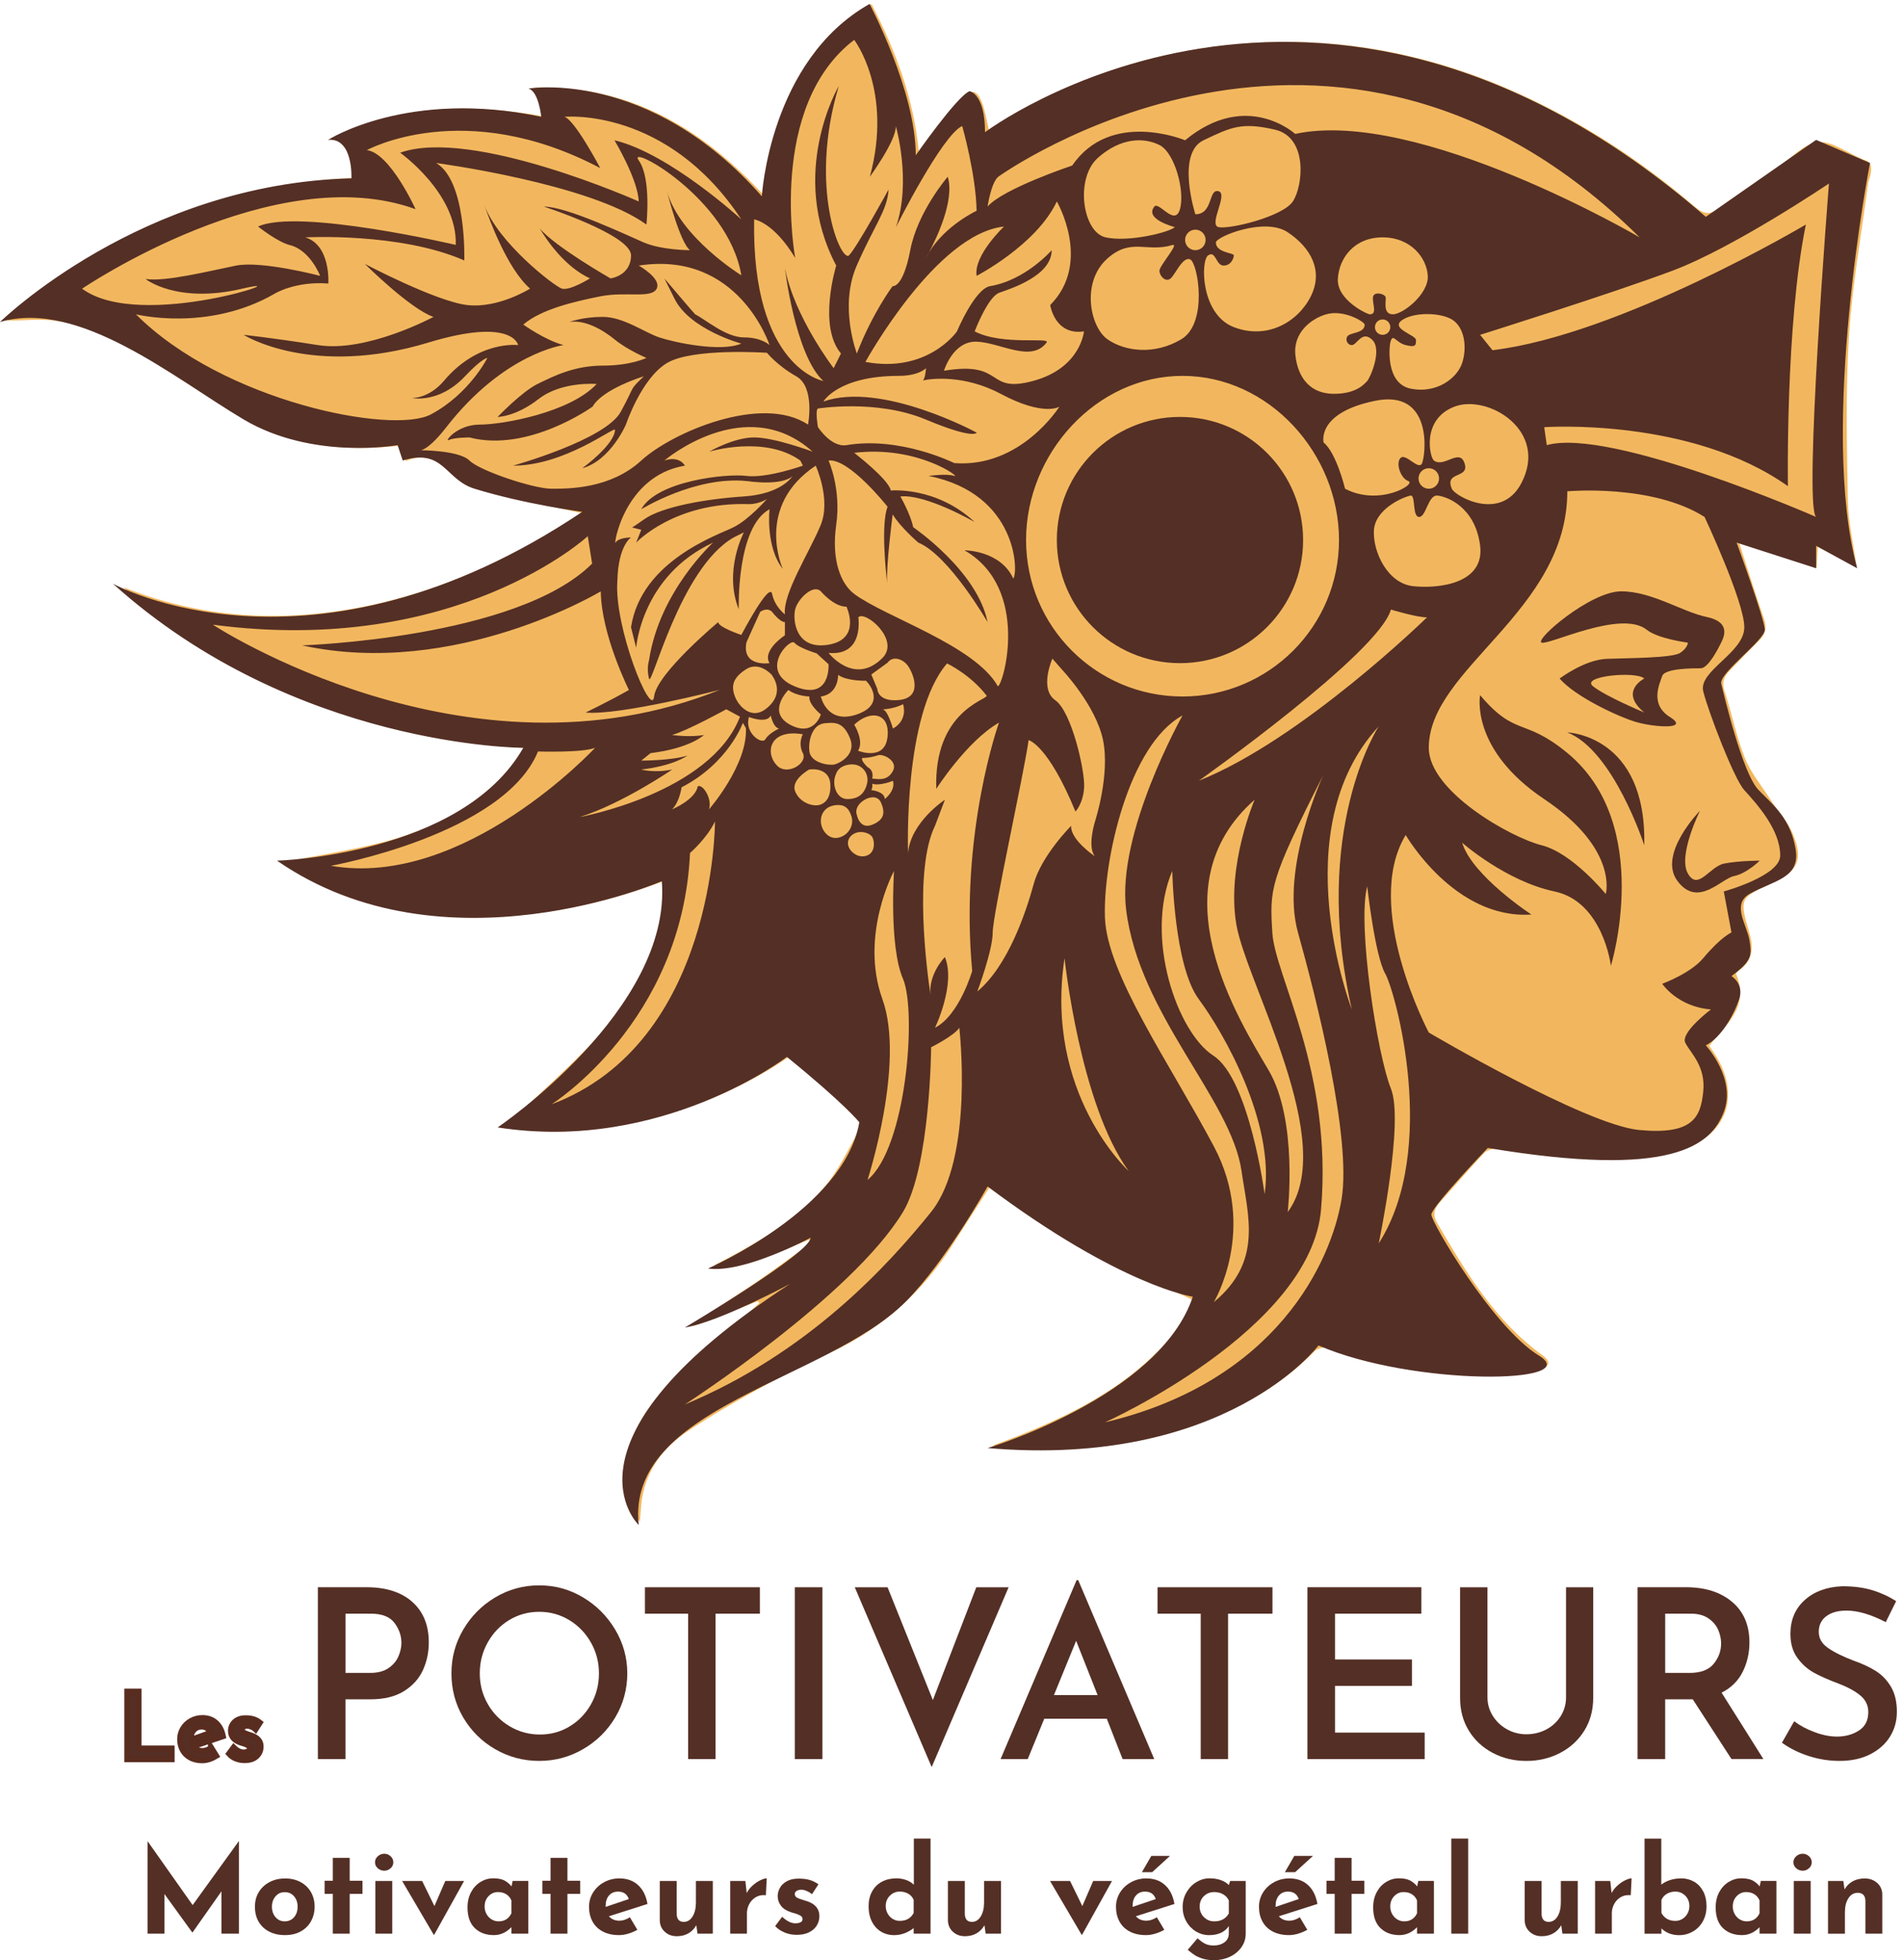 <svg width="299" height="308" viewBox="0 0 299 308" fill="none" xmlns="http://www.w3.org/2000/svg">
<g clip-path="url(#clip0_231_244)">
<path d="M136.561 0.693H136.964C140.704 7.959 143.574 15.516 144.352 23.819C146.709 20.945 148.898 18.164 151.223 15.504C152.59 13.94 153.493 14.106 154.262 16.04C154.806 17.41 155.004 18.918 155.383 20.465C155.903 20.147 156.354 19.873 156.797 19.595C168.703 12.094 181.737 7.899 195.715 6.839C210.567 5.71 224.778 8.487 238.356 14.593C248.517 19.164 257.758 25.181 266.198 32.407C267.802 33.782 268.805 33.802 270.418 32.557C273.332 30.308 276.423 28.284 279.462 26.197C281.497 24.798 283.48 22.549 285.648 22.34C287.821 22.13 290.191 23.98 292.472 24.927C292.597 24.98 292.705 25.08 292.83 25.105C294.12 25.378 294.06 26.342 293.923 27.301C293.85 27.817 293.58 28.309 293.512 28.825C292.464 36.788 291.021 44.724 290.517 52.721C289.973 61.325 290.174 69.991 290.336 78.624C290.4 82.098 291.23 85.556 291.718 89.099C289.703 88.043 287.724 87.007 285.616 85.903C285.544 87.176 285.491 88.144 285.431 89.22C281.34 87.93 277.447 86.701 273.287 85.387C274.666 89.639 275.855 93.463 277.164 97.248C277.652 98.651 277.374 99.691 276.362 100.69C274.786 102.246 273.247 103.834 271.719 105.434C270.897 106.296 270.51 107.187 270.937 108.501C272.074 111.995 272.779 115.643 274.13 119.044C275.065 121.398 276.769 123.449 278.164 125.614C279.353 127.456 280.925 129.128 281.735 131.119C283.371 135.142 282.456 136.931 278.478 138.749C273.291 141.119 273.271 141.127 274.867 146.608C275.544 148.938 275.427 150.977 273.231 152.484C272.977 152.658 272.799 152.948 272.755 152.996C274.972 158.288 271.127 161.021 268.56 164.338C268.777 164.656 269.039 165.039 269.297 165.422C273.65 171.943 271.465 178.484 263.929 180.729C260.954 181.616 257.722 182.168 254.639 182.051C248.158 181.805 241.701 180.995 235.224 180.495C234.555 180.443 233.628 180.709 233.189 181.176C230.799 183.712 228.534 186.368 226.204 188.963C225.306 189.967 225.076 190.906 225.822 192.183C230.323 199.902 234.898 207.543 242.334 212.936C243.712 213.935 243.567 214.713 241.891 215.253C240.754 215.62 239.545 215.882 238.356 215.934C228.216 216.394 218.301 215.225 208.692 211.803C208.096 211.59 206.996 211.864 206.544 212.323C202.788 216.156 198.431 219.114 193.615 221.416C182.245 226.853 170.17 228.199 157.757 227.493C157.281 227.465 156.81 227.3 155.963 227.123C157.519 226.542 158.708 226.127 159.881 225.66C168.147 222.359 176.034 218.429 182.322 211.916C184.607 209.55 186.481 206.902 187.34 204.222C181.725 201.582 176.147 199.293 170.904 196.395C165.6 193.465 160.626 189.93 155.443 186.617C153.561 189.539 151.635 192.502 149.74 195.488C145.061 202.856 138.87 208.518 130.967 212.291C127.585 213.903 124.172 215.471 120.895 217.285C116.449 219.747 111.988 222.218 107.796 225.067C104.233 227.485 101.674 230.879 100.9 235.304C100.703 236.441 100.675 237.606 100.538 239.109C98.49 236.618 97.978 234.063 98.18 231.334C98.551 226.284 100.88 221.984 104.266 218.502C108.639 214.004 113.515 209.994 118.174 205.774C118.557 205.427 118.932 205.081 119.315 204.73C119.234 204.637 119.154 204.545 119.073 204.452C115.643 205.778 112.218 207.104 108.788 208.43C111.81 205.955 115.079 203.996 118.231 201.872C121.366 199.756 124.389 197.471 127.46 195.263C127.352 195.097 127.243 194.932 127.13 194.767C124.744 195.746 122.386 196.798 119.964 197.685C115.925 199.164 114.144 199.374 112.29 198.757C112.939 198.426 113.535 198.132 114.12 197.822C119.835 194.791 125.389 191.446 129.58 186.456C131.733 183.893 133.212 180.749 134.856 177.791C135.162 177.243 135.106 176.014 134.703 175.631C131.241 172.302 127.662 169.093 124.192 165.913C107.377 177.42 87.85 179.246 79.487 176.888C84.094 172.479 89.051 168.078 93.605 163.286C98.063 158.59 101.589 153.169 103.298 146.822C104.004 144.198 104.201 141.437 104.697 138.305C94.21 142.231 84.098 144.27 73.587 144.089C63.043 143.908 53.213 141.397 44.459 135.48C49.888 134.404 55.264 133.61 60.488 132.24C67.771 130.329 74.457 127.129 79.624 121.402C80.652 120.261 81.49 118.944 82.558 117.517C52.181 115.953 27.793 101.278 19.467 92.303C31.723 97.192 44.108 97.832 56.756 95.398C69.326 92.976 80.64 87.704 91.368 80.627C86.052 79.414 81.01 78.366 76.033 77.064C74.473 76.657 72.873 75.819 71.672 74.751C69.347 72.683 67.069 70.974 63.789 72.441C63.378 71.49 63.067 70.773 62.741 70.027C62.386 70.067 62.128 70.1 61.87 70.124C52.895 70.966 44.362 69.817 36.656 64.703C32.972 62.26 29.252 59.862 25.48 57.557C20.329 54.405 15.062 51.386 9 50.439C6.445 50.04 3.776 50.375 1.157 50.375C16.819 36.623 34.814 28.857 55.796 27.942C55.498 26.555 55.454 25.286 54.934 24.258C54.426 23.255 53.435 22.493 52.608 21.574C62.958 16.435 73.969 16.234 85.512 18.293C84.964 16.649 84.517 15.323 83.993 13.747C98.792 13.372 110.154 20.046 119.952 30.618C120.032 30.05 120.065 29.804 120.101 29.562C121.842 17.805 126.167 7.528 136.561 0.705V0.693Z" fill="#F2B75E"/>
<path d="M21.732 265.83V274.77H26.939V276.394H20.031V265.83H21.727H21.732Z" fill="#542F25" stroke="#592C20"/>
<path d="M33.178 274.681L33.92 275.886C33.589 276.088 33.239 276.253 32.86 276.374C32.481 276.495 32.118 276.555 31.771 276.555C31.066 276.555 30.453 276.414 29.938 276.136C29.422 275.854 29.023 275.467 28.749 274.975C28.475 274.483 28.334 273.915 28.334 273.278C28.334 272.678 28.487 272.126 28.797 271.626C29.107 271.122 29.526 270.723 30.058 270.429C30.59 270.135 31.171 269.986 31.8 269.986C32.63 269.986 33.323 270.231 33.875 270.719C34.427 271.207 34.794 271.896 34.98 272.787L30.248 274.383C30.413 274.633 30.631 274.826 30.901 274.963C31.171 275.1 31.473 275.165 31.8 275.165C32.255 275.165 32.715 275.003 33.178 274.685V274.681ZM30.417 271.795C30.095 272.154 29.93 272.617 29.93 273.19C29.93 273.295 29.934 273.379 29.946 273.436L33.166 272.291C33.041 271.993 32.856 271.743 32.614 271.549C32.372 271.356 32.058 271.259 31.671 271.259C31.159 271.259 30.74 271.437 30.417 271.795Z" fill="#542F25" stroke="#592C20"/>
<path d="M37.075 276.273C36.656 276.104 36.31 275.866 36.04 275.556L36.721 274.641C37.233 275.144 37.757 275.394 38.288 275.394C38.579 275.394 38.816 275.338 39.006 275.229C39.195 275.116 39.288 274.951 39.288 274.729C39.288 274.508 39.191 274.322 38.998 274.205C38.804 274.088 38.591 273.996 38.353 273.923C38.115 273.851 37.962 273.806 37.898 273.786C37.365 273.621 36.971 273.383 36.709 273.069C36.447 272.754 36.318 272.384 36.318 271.96C36.318 271.622 36.402 271.304 36.572 271.009C36.741 270.715 36.999 270.473 37.341 270.292C37.684 270.106 38.103 270.018 38.595 270.018C39.058 270.018 39.461 270.07 39.808 270.179C40.151 270.284 40.473 270.453 40.771 270.687L40.147 271.658C39.973 271.493 39.764 271.364 39.514 271.267C39.268 271.171 39.042 271.122 38.841 271.122C38.591 271.122 38.381 271.179 38.216 271.295C38.051 271.412 37.97 271.561 37.97 271.747C37.962 271.969 38.043 272.138 38.216 272.247C38.389 272.359 38.671 272.476 39.058 272.601C39.224 272.65 39.328 272.682 39.377 272.702C39.86 272.855 40.239 273.073 40.509 273.347C40.779 273.621 40.916 273.984 40.916 274.427C40.916 275.028 40.703 275.527 40.271 275.93C39.84 276.333 39.224 276.531 38.422 276.531C37.946 276.531 37.498 276.446 37.079 276.277L37.075 276.273Z" fill="#542F25" stroke="#592C20"/>
<path d="M64.776 251.7C66.505 253.231 67.372 255.359 67.372 258.076C67.372 259.632 67.061 261.086 66.445 262.433C65.828 263.779 64.832 264.879 63.458 265.734C62.088 266.588 60.327 267.011 58.174 267.011H54.281V276.394H49.944V249.398H57.582C60.645 249.398 63.043 250.164 64.776 251.696V251.7ZM61.052 262.102C61.782 261.594 62.301 260.978 62.608 260.248C62.918 259.519 63.071 258.821 63.071 258.152C63.071 257.016 62.705 255.964 61.979 255.001C61.249 254.037 60.02 253.554 58.291 253.554H54.285V262.86H58.178C59.363 262.86 60.322 262.606 61.052 262.098V262.102Z" fill="#542F25"/>
<path d="M72.785 256.057C74.022 253.945 75.695 252.256 77.811 250.994C79.922 249.733 82.228 249.104 84.727 249.104C87.225 249.104 89.49 249.733 91.606 250.994C93.718 252.256 95.407 253.949 96.669 256.073C97.93 258.201 98.559 260.486 98.559 262.932C98.559 265.379 97.934 267.729 96.685 269.828C95.435 271.928 93.751 273.597 91.623 274.834C89.495 276.071 87.197 276.688 84.727 276.688C82.256 276.688 79.926 276.075 77.811 274.854C75.699 273.629 74.022 271.969 72.785 269.869C71.547 267.769 70.931 265.455 70.931 262.936C70.931 260.417 71.547 258.173 72.785 256.057ZM76.642 267.757C77.48 269.216 78.625 270.377 80.072 271.243C81.518 272.11 83.106 272.541 84.835 272.541C86.564 272.541 88.1 272.114 89.507 271.263C90.913 270.413 92.034 269.248 92.864 267.777C93.69 266.306 94.105 264.694 94.105 262.936C94.105 261.179 93.686 259.563 92.844 258.08C92.001 256.597 90.865 255.424 89.434 254.557C87.999 253.691 86.431 253.26 84.727 253.26C83.022 253.26 81.422 253.691 79.999 254.557C78.576 255.424 77.452 256.597 76.626 258.08C75.795 259.563 75.384 261.183 75.384 262.936C75.384 264.69 75.803 266.298 76.646 267.757H76.642Z" fill="#542F25"/>
<path d="M119.396 249.403V253.554H112.423V276.394H108.123V253.554H101.335V249.403H119.392H119.396Z" fill="#542F25"/>
<path d="M129.221 249.403V276.398H124.885V249.403H129.221Z" fill="#542F25"/>
<path d="M158.474 249.403L146.387 277.655L134.3 249.403H139.455L146.572 267.128L153.396 249.403H158.474Z" fill="#542F25"/>
<path d="M173.903 270.054H164.076L161.481 276.394H157.217L169.155 248.286H169.413L181.351 276.394H176.381L173.898 270.054H173.903ZM172.456 266.346L169.082 257.818L165.596 266.346H172.456Z" fill="#542F25"/>
<path d="M199.93 249.403V253.554H192.958V276.394H188.657V253.554H181.87V249.403H199.926H199.93Z" fill="#542F25"/>
<path d="M223.327 249.402V253.554H209.757V260.748H221.844V264.899H209.757V272.243H223.847V276.394H205.42V249.398H223.331L223.327 249.402Z" fill="#542F25"/>
<path d="M234.523 269.57C235.067 270.461 235.809 271.171 236.748 271.703C237.687 272.235 238.715 272.501 239.827 272.501C240.94 272.501 242.044 272.243 242.999 271.723C243.95 271.203 244.7 270.497 245.244 269.611C245.788 268.72 246.058 267.745 246.058 266.681V249.403H250.322V266.794C250.322 268.72 249.859 270.433 248.932 271.928C248.005 273.424 246.739 274.592 245.131 275.431C243.523 276.269 241.758 276.692 239.827 276.692C237.897 276.692 236.139 276.273 234.543 275.431C232.947 274.588 231.694 273.424 230.779 271.928C229.864 270.433 229.409 268.72 229.409 266.794V249.403H233.709V266.681C233.709 267.721 233.979 268.684 234.523 269.575V269.57Z" fill="#542F25"/>
<path d="M272.05 276.394L265.968 267.011H261.631V276.394H257.294V249.398H264.896C267.91 249.398 270.329 250.164 272.146 251.696C273.964 253.227 274.871 255.355 274.871 258.072C274.871 259.728 274.52 261.268 273.815 262.687C273.11 264.109 272.005 265.202 270.498 265.967L277.059 276.386H272.054L272.05 276.394ZM261.631 262.86H265.488C267.217 262.86 268.475 262.384 269.253 261.433C270.03 260.482 270.421 259.414 270.421 258.225C270.421 257.532 270.272 256.834 269.978 256.129C269.684 255.424 269.176 254.819 268.459 254.311C267.741 253.804 266.802 253.55 265.641 253.55H261.635V262.856L261.631 262.86Z" fill="#542F25"/>
<path d="M290.106 253.07C288.772 253.07 287.716 253.368 286.934 253.961C286.156 254.553 285.765 255.371 285.765 256.407C285.765 257.443 286.253 258.269 287.228 258.946C288.204 259.628 289.57 260.301 291.327 260.966C292.661 261.437 293.806 261.973 294.757 262.578C295.708 263.182 296.494 264.005 297.111 265.044C297.727 266.084 298.038 267.394 298.038 268.974C298.038 270.409 297.679 271.707 296.962 272.867C296.244 274.028 295.204 274.955 293.846 275.648C292.488 276.341 290.88 276.688 289.026 276.688C287.393 276.688 285.785 276.434 284.205 275.926C282.621 275.419 281.215 274.721 279.978 273.831L281.904 270.457C282.819 271.15 283.899 271.723 285.149 272.182C286.398 272.642 287.551 272.867 288.615 272.867C289.924 272.867 291.073 272.553 292.065 271.92C293.052 271.291 293.548 270.32 293.548 269.01C293.548 267.97 293.133 267.108 292.306 266.415C291.476 265.721 290.323 265.093 288.84 264.524C287.309 263.956 286.035 263.392 285.02 262.836C284.004 262.279 283.133 261.502 282.404 260.498C281.674 259.499 281.312 258.241 281.312 256.734C281.312 254.533 282.057 252.76 283.557 251.414C285.052 250.067 287.023 249.342 289.469 249.245C291.25 249.245 292.81 249.451 294.16 249.858C295.507 250.265 296.76 250.841 297.925 251.583L296.292 254.884C293.967 253.675 291.903 253.066 290.102 253.066L290.106 253.07Z" fill="#542F25"/>
<path d="M37.539 289.323V303.833H34.794V297.183L30.248 303.643H30.212L25.835 297.602V303.833H23.183V289.323H23.203L30.268 299.343L37.502 289.323H37.539Z" fill="#542F25"/>
<path d="M40.654 297.316C41.053 296.646 41.614 296.118 42.339 295.736C43.064 295.349 43.891 295.159 44.809 295.159C45.728 295.159 46.543 295.353 47.244 295.736C47.945 296.122 48.485 296.646 48.864 297.316C49.243 297.985 49.432 298.742 49.432 299.589C49.432 300.435 49.243 301.197 48.864 301.882C48.485 302.567 47.945 303.099 47.244 303.482C46.543 303.869 45.72 304.058 44.773 304.058C43.826 304.058 43.032 303.877 42.319 303.518C41.605 303.16 41.049 302.644 40.65 301.975C40.251 301.306 40.054 300.512 40.054 299.589C40.054 298.742 40.251 297.985 40.65 297.316H40.654ZM43.294 301.245C43.673 301.68 44.153 301.898 44.733 301.898C45.313 301.898 45.829 301.684 46.2 301.253C46.571 300.822 46.76 300.274 46.76 299.605C46.76 298.936 46.575 298.388 46.2 297.956C45.829 297.525 45.337 297.311 44.733 297.311C44.128 297.311 43.673 297.529 43.294 297.964C42.915 298.4 42.726 298.948 42.726 299.605C42.726 300.262 42.915 300.806 43.294 301.245Z" fill="#542F25"/>
<path d="M54.946 291.919V295.518H56.953V297.581H54.946V303.833H52.294V297.581H51.004V295.518H52.294V291.919H54.946Z" fill="#542F25"/>
<path d="M59.367 291.661C59.665 291.403 60 291.274 60.379 291.274C60.758 291.274 61.072 291.403 61.362 291.661C61.652 291.919 61.797 292.237 61.797 292.616C61.797 292.995 61.652 293.309 61.362 293.563C61.072 293.817 60.742 293.942 60.379 293.942C60.016 293.942 59.661 293.817 59.367 293.563C59.069 293.309 58.924 292.995 58.924 292.616C58.924 292.237 59.073 291.919 59.367 291.661ZM61.632 295.554V303.833H58.98V295.554H61.632Z" fill="#542F25"/>
<path d="M72.921 295.554L68.222 304.002H68.145L63.184 295.554H66.328L68.258 299.496L69.963 295.554H72.917H72.921Z" fill="#542F25"/>
<path d="M83.001 295.554V303.833H80.35V302.809C79.555 303.643 78.632 304.058 77.585 304.058C76.359 304.058 75.364 303.692 74.602 302.958C73.836 302.225 73.457 301.14 73.457 299.701C73.457 298.791 73.643 297.993 74.018 297.303C74.388 296.614 74.884 296.082 75.505 295.703C76.126 295.325 76.787 295.135 77.496 295.135C78.205 295.135 78.81 295.248 79.237 295.466C79.664 295.687 80.043 295.998 80.374 296.405L80.543 295.55H83.005L83.001 295.554ZM80.35 300.649V298.621C80.196 298.218 79.934 297.896 79.564 297.654C79.193 297.412 78.753 297.295 78.246 297.295C77.665 297.295 77.169 297.509 76.758 297.94C76.347 298.371 76.142 298.912 76.142 299.568C76.142 300 76.243 300.391 76.444 300.753C76.645 301.112 76.916 301.394 77.25 301.596C77.585 301.797 77.947 301.898 78.338 301.898C79.261 301.898 79.93 301.483 80.345 300.649H80.35Z" fill="#542F25"/>
<path d="M89.156 291.919V295.518H91.163V297.581H89.156V303.833H86.504V297.581H85.214V295.518H86.504V291.919H89.156Z" fill="#542F25"/>
<path d="M98.97 301.257L100.143 303.228C99.687 303.482 99.207 303.684 98.704 303.833C98.2 303.986 97.72 304.058 97.265 304.058C96.281 304.058 95.431 303.873 94.718 303.498C94.004 303.127 93.464 302.603 93.097 301.926C92.731 301.249 92.549 300.479 92.549 299.605C92.549 298.799 92.759 298.053 93.182 297.368C93.605 296.687 94.182 296.147 94.915 295.748C95.649 295.349 96.451 295.151 97.321 295.151C98.506 295.151 99.486 295.498 100.247 296.191C101.013 296.884 101.509 297.876 101.735 299.165L95.673 301.096C96.076 301.564 96.628 301.797 97.321 301.797C97.853 301.797 98.401 301.616 98.97 301.249V301.257ZM95.693 297.827C95.338 298.23 95.161 298.775 95.161 299.456V299.625L98.796 298.396C98.53 297.614 97.97 297.223 97.112 297.223C96.519 297.223 96.044 297.424 95.693 297.827Z" fill="#542F25"/>
<path d="M112 295.554V303.833H109.594L109.404 302.507C109.114 303.039 108.707 303.458 108.183 303.768C107.659 304.078 107.042 304.232 106.337 304.232C105.579 304.232 104.947 303.998 104.443 303.53C103.939 303.063 103.677 302.47 103.665 301.749V295.554H106.317V300.766C106.353 301.572 106.728 301.979 107.433 301.979C108.014 301.979 108.477 301.692 108.824 301.124C109.171 300.556 109.344 299.822 109.344 298.928V295.554H111.996H112Z" fill="#542F25"/>
<path d="M118.263 296.256C118.662 295.901 119.069 295.627 119.484 295.433C119.899 295.236 120.23 295.139 120.468 295.139L120.335 297.791C120.258 297.779 120.153 297.771 120.012 297.771C119.48 297.771 119.013 297.912 118.61 298.186C118.207 298.464 117.896 298.819 117.683 299.258C117.469 299.693 117.36 300.141 117.36 300.592V303.833H114.729V295.554H117.114L117.324 297.448C117.55 297.005 117.864 296.61 118.263 296.256Z" fill="#542F25"/>
<path d="M123.273 303.643C122.68 303.405 122.184 303.067 121.793 302.64L122.894 301.181C123.627 301.862 124.312 302.204 124.957 302.204C125.3 302.204 125.574 302.152 125.779 302.043C125.989 301.934 126.094 301.773 126.094 301.56C126.094 301.306 125.973 301.116 125.735 300.983C125.493 300.85 125.227 300.741 124.929 300.653C124.631 300.564 124.433 300.508 124.333 300.483C123.611 300.258 123.075 299.919 122.724 299.472C122.37 299.024 122.192 298.509 122.192 297.928C122.192 297.485 122.309 297.054 122.543 296.63C122.777 296.207 123.14 295.861 123.631 295.591C124.123 295.321 124.736 295.183 125.469 295.183C126.15 295.183 126.731 295.252 127.21 295.393C127.69 295.534 128.149 295.76 128.593 296.074L127.589 297.626C127.335 297.424 127.057 297.255 126.747 297.122C126.436 296.989 126.154 296.925 125.904 296.925C125.602 296.925 125.356 296.989 125.167 297.114C124.977 297.239 124.881 297.392 124.881 297.569C124.869 297.835 124.977 298.033 125.211 298.166C125.445 298.299 125.808 298.436 126.299 298.573C126.376 298.597 126.453 298.621 126.537 298.65C126.618 298.674 126.706 298.702 126.791 298.726C128.093 299.157 128.742 299.939 128.742 301.076C128.742 301.608 128.609 302.092 128.343 302.535C128.077 302.978 127.678 303.333 127.142 303.607C126.606 303.877 125.953 304.014 125.183 304.014C124.502 304.014 123.865 303.893 123.269 303.655L123.273 303.643Z" fill="#542F25"/>
<path d="M146.209 288.888V303.833H143.557V302.962C142.598 303.696 141.574 304.062 140.49 304.062C139.721 304.062 139.031 303.877 138.427 303.514C137.822 303.151 137.343 302.623 136.996 301.942C136.649 301.261 136.476 300.459 136.476 299.536C136.476 298.613 136.661 297.839 137.036 297.178C137.407 296.517 137.923 296.01 138.58 295.663C139.237 295.316 139.987 295.143 140.833 295.143C141.377 295.143 141.889 295.228 142.368 295.397C142.848 295.566 143.251 295.816 143.582 296.147V288.892H146.213L146.209 288.888ZM142.687 301.511C143.042 301.302 143.332 300.991 143.557 300.572V298.545C143.404 298.142 143.134 297.819 142.743 297.577C142.352 297.34 141.893 297.219 141.361 297.219C140.768 297.219 140.253 297.432 139.817 297.864C139.382 298.295 139.164 298.835 139.164 299.492C139.164 299.923 139.265 300.314 139.467 300.677C139.668 301.036 139.938 301.318 140.273 301.519C140.607 301.721 140.97 301.821 141.361 301.821C141.893 301.821 142.332 301.717 142.687 301.507V301.511Z" fill="#542F25"/>
<path d="M157.273 295.554V303.833H154.867L154.677 302.507C154.387 303.039 153.98 303.458 153.456 303.768C152.932 304.078 152.315 304.232 151.61 304.232C150.852 304.232 150.22 303.998 149.716 303.53C149.212 303.063 148.95 302.47 148.938 301.749V295.554H151.59V300.766C151.626 301.572 152.001 301.979 152.706 301.979C153.287 301.979 153.75 301.692 154.097 301.124C154.443 300.556 154.617 299.822 154.617 298.928V295.554H157.269H157.273Z" fill="#542F25"/>
<path d="M174.72 295.554L170.021 304.002H169.944L164.983 295.554H168.127L170.057 299.496L171.762 295.554H174.716H174.72Z" fill="#542F25"/>
<path d="M181.766 301.257L182.938 303.228C182.483 303.482 182.003 303.683 181.5 303.833C180.996 303.986 180.516 304.058 180.061 304.058C179.077 304.058 178.227 303.873 177.514 303.498C176.8 303.127 176.26 302.603 175.893 301.926C175.527 301.249 175.345 300.479 175.345 299.605C175.345 298.799 175.555 298.053 175.978 297.368C176.401 296.687 176.978 296.147 177.711 295.748C178.445 295.349 179.247 295.151 180.117 295.151C181.302 295.151 182.281 295.498 183.043 296.191C183.809 296.884 184.305 297.876 184.53 299.165L178.469 301.096C178.872 301.564 179.424 301.797 180.117 301.797C180.649 301.797 181.197 301.616 181.766 301.249V301.257ZM178.489 297.827C178.134 298.23 177.957 298.775 177.957 299.456V299.625L181.592 298.396C181.326 297.614 180.766 297.223 179.908 297.223C179.315 297.223 178.84 297.424 178.489 297.827ZM181.028 294.172H179.416L180.895 291.617H183.829L181.024 294.172H181.028Z" fill="#542F25"/>
<path d="M195.727 295.554V303.833C195.727 304.614 195.501 305.328 195.054 305.965C194.606 306.601 193.998 307.101 193.236 307.46C192.47 307.819 191.64 308 190.745 308C190.064 308 189.467 307.919 188.956 307.754C188.444 307.589 188.033 307.408 187.722 307.206C187.412 307.005 187.045 306.726 186.614 306.372L188.166 304.554C188.544 304.909 188.919 305.187 189.294 305.388C189.665 305.59 190.136 305.691 190.705 305.691C191.374 305.691 191.934 305.521 192.389 305.187C192.845 304.852 193.071 304.389 193.071 303.796V302.623C192.817 303.055 192.43 303.401 191.906 303.663C191.382 303.929 190.741 304.062 189.983 304.062C189.226 304.062 188.549 303.869 187.908 303.486C187.271 303.099 186.763 302.571 186.384 301.894C186.005 301.217 185.816 300.471 185.816 299.649C185.816 298.827 186.013 298.053 186.412 297.356C186.811 296.663 187.335 296.118 187.984 295.728C188.633 295.337 189.318 295.139 190.04 295.139C190.721 295.139 191.329 295.236 191.857 295.433C192.389 295.631 192.792 295.885 193.071 296.199L193.28 295.554H195.723H195.727ZM193.075 300.649V298.621C192.897 298.218 192.603 297.896 192.192 297.654C191.781 297.412 191.309 297.295 190.781 297.295C190.136 297.295 189.592 297.509 189.153 297.94C188.71 298.371 188.488 298.912 188.488 299.568C188.488 300.225 188.71 300.778 189.153 301.225C189.596 301.672 190.136 301.898 190.781 301.898C191.841 301.898 192.607 301.483 193.075 300.649Z" fill="#542F25"/>
<path d="M204.231 301.257L205.404 303.228C204.948 303.482 204.469 303.683 203.965 303.833C203.461 303.986 202.982 304.058 202.526 304.058C201.543 304.058 200.692 303.873 199.979 303.498C199.266 303.127 198.725 302.603 198.359 301.926C197.992 301.249 197.811 300.479 197.811 299.605C197.811 298.799 198.02 298.053 198.443 297.368C198.867 296.687 199.443 296.147 200.176 295.748C200.91 295.349 201.712 295.151 202.583 295.151C203.767 295.151 204.747 295.498 205.509 296.191C206.274 296.884 206.77 297.876 206.996 299.165L200.934 301.096C201.337 301.564 201.889 301.797 202.583 301.797C203.115 301.797 203.663 301.616 204.231 301.249V301.257ZM200.954 297.827C200.6 298.23 200.422 298.775 200.422 299.456V299.625L204.058 298.396C203.792 297.614 203.231 297.223 202.373 297.223C201.78 297.223 201.305 297.424 200.954 297.827ZM203.493 294.172H201.881L203.36 291.617H206.294L203.489 294.172H203.493Z" fill="#542F25"/>
<path d="M212.36 291.919V295.518H214.367V297.581H212.36V303.833H209.708V297.581H208.418V295.518H209.708V291.919H212.36Z" fill="#542F25"/>
<path d="M225.297 295.554V303.833H222.645V302.809C221.851 303.643 220.928 304.058 219.881 304.058C218.655 304.058 217.66 303.692 216.898 302.958C216.132 302.225 215.753 301.14 215.753 299.701C215.753 298.791 215.939 297.993 216.314 297.303C216.684 296.614 217.18 296.082 217.801 295.703C218.422 295.325 219.083 295.135 219.792 295.135C220.501 295.135 221.106 295.248 221.533 295.466C221.96 295.687 222.339 295.998 222.67 296.405L222.839 295.55H225.301L225.297 295.554ZM222.645 300.649V298.621C222.492 298.218 222.23 297.896 221.859 297.654C221.489 297.412 221.049 297.295 220.541 297.295C219.961 297.295 219.465 297.509 219.054 297.94C218.643 298.371 218.438 298.912 218.438 299.568C218.438 300 218.538 300.391 218.74 300.753C218.941 301.112 219.211 301.394 219.546 301.596C219.881 301.797 220.243 301.898 220.634 301.898C221.557 301.898 222.226 301.483 222.641 300.649H222.645Z" fill="#542F25"/>
<path d="M230.678 288.888V303.833H228.026V288.888H230.678Z" fill="#542F25"/>
<path d="M247.896 295.554V303.833H245.49L245.3 302.507C245.01 303.039 244.603 303.458 244.079 303.768C243.555 304.078 242.938 304.232 242.233 304.232C241.475 304.232 240.843 303.998 240.339 303.53C239.835 303.063 239.573 302.47 239.561 301.749V295.554H242.213V300.766C242.249 301.572 242.624 301.979 243.329 301.979C243.91 301.979 244.373 301.692 244.72 301.124C245.067 300.556 245.24 299.822 245.24 298.928V295.554H247.892H247.896Z" fill="#542F25"/>
<path d="M254.155 296.256C254.554 295.901 254.961 295.627 255.376 295.433C255.791 295.236 256.122 295.139 256.359 295.139L256.226 297.791C256.15 297.779 256.045 297.771 255.904 297.771C255.372 297.771 254.904 297.912 254.501 298.186C254.098 298.464 253.788 298.819 253.574 299.258C253.361 299.693 253.252 300.141 253.252 300.592V303.833H250.62V295.554H253.006L253.216 297.448C253.441 297.005 253.756 296.61 254.155 296.256Z" fill="#542F25"/>
<path d="M266.166 295.659C266.766 296.006 267.242 296.509 267.596 297.166C267.951 297.823 268.128 298.605 268.128 299.516C268.128 300.427 267.931 301.225 267.54 301.914C267.149 302.603 266.625 303.131 265.968 303.506C265.311 303.877 264.598 304.066 263.828 304.066C262.704 304.066 261.777 303.712 261.043 303.006V303.841H258.391V288.896H261.023V296.131C261.378 295.84 261.825 295.603 262.369 295.421C262.913 295.24 263.518 295.147 264.187 295.147C264.908 295.147 265.565 295.32 266.166 295.667V295.659ZM264.328 301.523C264.662 301.322 264.932 301.04 265.134 300.681C265.335 300.322 265.436 299.927 265.436 299.496C265.436 298.839 265.223 298.295 264.791 297.868C264.36 297.44 263.844 297.223 263.24 297.223C262.72 297.223 262.268 297.344 261.877 297.581C261.486 297.823 261.208 298.142 261.043 298.549V300.576C261.499 301.41 262.228 301.825 263.24 301.825C263.631 301.825 263.993 301.725 264.328 301.523Z" fill="#542F25"/>
<path d="M279.111 295.554V303.833H276.459V302.809C275.665 303.643 274.742 304.058 273.694 304.058C272.469 304.058 271.474 303.692 270.712 302.958C269.946 302.225 269.567 301.14 269.567 299.701C269.567 298.791 269.753 297.993 270.128 297.303C270.498 296.614 270.994 296.082 271.615 295.703C272.235 295.325 272.896 295.135 273.606 295.135C274.315 295.135 274.92 295.248 275.347 295.466C275.774 295.687 276.153 295.998 276.483 296.405L276.653 295.55H279.115L279.111 295.554ZM276.459 300.649V298.621C276.306 298.218 276.044 297.896 275.673 297.654C275.303 297.412 274.863 297.295 274.355 297.295C273.775 297.295 273.279 297.509 272.868 297.94C272.457 298.371 272.252 298.912 272.252 299.568C272.252 300 272.352 300.391 272.554 300.753C272.755 301.112 273.025 301.394 273.36 301.596C273.694 301.797 274.057 301.898 274.448 301.898C275.371 301.898 276.04 301.483 276.455 300.649H276.459Z" fill="#542F25"/>
<path d="M282.227 291.661C282.525 291.403 282.859 291.274 283.238 291.274C283.617 291.274 283.931 291.403 284.222 291.661C284.512 291.919 284.657 292.237 284.657 292.616C284.657 292.995 284.512 293.309 284.222 293.563C283.931 293.817 283.601 293.942 283.238 293.942C282.875 293.942 282.521 293.817 282.227 293.563C281.928 293.309 281.783 292.995 281.783 292.616C281.783 292.237 281.932 291.919 282.227 291.661ZM284.492 295.554V303.833H281.84V295.554H284.492Z" fill="#542F25"/>
<path d="M294.938 295.857C295.462 296.324 295.732 296.916 295.744 297.638V303.833H293.092V298.625C293.056 297.819 292.649 297.412 291.879 297.412C291.274 297.412 290.787 297.698 290.42 298.267C290.053 298.835 289.872 299.568 289.872 300.463V303.837H287.22V295.558H289.626L289.815 296.884C290.118 296.34 290.537 295.917 291.077 295.615C291.613 295.312 292.25 295.159 292.979 295.159C293.761 295.159 294.414 295.393 294.938 295.861V295.857Z" fill="#542F25"/>
<path d="M246.255 115.082C246.255 115.082 258.75 115.473 258.346 132.808C258.346 132.808 253.51 117.904 246.255 115.082Z" fill="#542F25"/>
<path d="M267.104 127.383C267.104 127.383 263.586 134.428 265.198 137.249C266.81 140.071 268.596 136.129 270.929 135.682C273.259 135.234 276.483 135.234 276.483 135.234C276.483 135.234 274.468 137.249 272.453 137.652C270.437 138.056 266.79 142.69 263.586 138.459C260.382 134.227 267.104 127.383 267.104 127.383Z" fill="#542F25"/>
<path d="M268.164 96.946C264.279 96.14 259.555 92.915 254.719 92.915C249.883 92.915 241.016 100.573 242.225 100.976C243.434 101.379 254.719 95.737 258.749 98.961C260.531 100.384 265.198 100.976 265.198 100.976C265.198 100.976 265.198 101.782 263.989 102.588C262.78 103.394 255.928 103.394 252.446 103.523C248.964 103.652 245.046 106.619 245.046 106.619C247.464 109.44 254.316 112.664 257.137 113.47C259.958 114.276 265.601 114.679 262.377 112.664C259.152 110.649 260.765 107.425 261.168 106.216C261.571 105.007 266.004 105.007 267.213 105.007C268.422 105.007 270.034 101.782 270.429 100.976C270.824 100.17 272.05 97.752 268.164 96.946ZM258.346 111.951C258.346 111.951 252.301 109.44 250.286 107.828C248.27 106.216 257.137 105.41 258.346 106.619C258.346 106.619 254.316 108.634 258.346 111.951Z" fill="#542F25"/>
<path d="M293.814 25.608L285.35 21.981L268.019 34.072C207.161 -18.726 154.766 20.772 154.766 20.772C154.766 14.726 152.348 14.323 152.348 14.323C150.333 15.129 143.884 24.399 143.884 24.399C143.884 14.323 136.629 0.62 136.629 0.62C120.911 9.487 119.702 30.848 119.702 30.848C101.968 10.696 83.026 13.92 83.026 13.92C84.638 14.323 85.041 18.354 85.041 18.354C64.083 13.92 51.544 21.981 51.544 21.981C55.53 21.578 55.216 28.026 55.216 28.026C22.167 28.833 0 50.596 0 50.596C12.494 46.969 27.407 59.463 38.288 65.912C49.17 72.361 62.471 69.942 62.471 69.942L63.277 72.361C69.725 70.345 69.879 75.355 74.562 76.794C82.602 79.265 91.489 80.421 91.489 80.421C48.767 109.037 17.734 91.706 17.734 91.706C46.349 117.501 82.219 117.501 82.219 117.501C72.547 134.428 43.528 135.234 43.528 135.234C69.725 153.371 103.983 138.459 103.983 138.459C105.596 158.61 78.189 177.15 78.189 177.15C103.983 181.18 123.636 166.067 123.636 166.067C132.809 173.523 135.017 176.344 135.017 176.344C132.599 190.047 111.238 199.317 111.238 199.317C116.881 200.123 127.36 194.481 127.36 194.481C127.36 196.899 107.611 208.587 107.611 208.587C112.85 207.781 124.135 201.735 124.135 201.735C86.25 226.321 100.356 239.621 100.356 239.621C98.341 221.081 129.778 217.051 142.272 204.557C148.6 198.229 155.169 186.424 155.169 186.424C176.127 202.138 187.412 203.751 187.412 203.751C182.173 219.469 155.169 227.53 155.169 227.53C192.652 230.754 207.161 211.408 207.161 211.408C222.073 217.857 249.077 217.454 241.822 213.02C234.567 208.587 224.895 192.062 224.895 190.853C224.895 189.644 233.761 180.374 233.761 180.374C262.78 185.211 268.826 179.971 270.841 174.732C272.856 169.492 268.019 164.253 268.019 164.253C270.438 163.044 272.453 159.416 273.259 156.998C274.065 154.58 272.05 153.371 272.05 153.371C275.274 150.953 275.274 150.147 274.871 147.728C274.468 145.31 272.05 142.086 274.871 140.474C278.639 138.322 282.932 138.056 282.118 133.376C281.304 128.697 278.901 126.77 276.326 124.151C273.751 121.531 270.841 109.037 270.438 107.425C270.035 105.813 277.289 100.573 277.289 98.961C277.289 97.349 272.856 85.258 272.856 85.258L285.35 89.288V85.766L291.799 89.288C285.753 67.121 293.814 25.608 293.814 25.608ZM156.85 27.769C156.85 27.769 209.579 -10.262 257.621 37.296C257.621 37.296 222.807 16.878 203.497 21.042C203.497 21.042 195.876 14.045 186.203 22.041C186.203 22.041 174.515 17.145 168.469 26.011C168.469 26.011 157.587 29.639 155.169 32.46C155.169 32.46 155.709 28.72 156.85 27.769ZM194.264 145.31C195.876 154.58 210.385 179.568 202.324 190.45C202.324 190.45 203.993 176.13 199.33 168.174C194.667 160.223 181.455 139.454 197.129 125.654C197.129 125.654 192.652 136.036 194.264 145.306V145.31ZM138.645 156.998C135.017 146.922 140.47 136.846 140.47 136.846C140.47 136.846 139.664 148.655 141.869 153.774C144.074 158.893 142.425 180.362 136.303 185.404C136.303 185.404 142.272 167.074 138.645 156.998ZM96.729 85.258C96.326 86.064 97.938 74.779 107.611 73.167C107.611 73.167 106.805 71.555 104.387 72.361C104.387 72.361 117.118 61.519 127.682 70.97C127.682 70.97 121.717 68.733 118.493 68.733C115.269 68.733 111.432 70.97 111.432 70.97C111.432 70.97 120.105 68.33 125.747 72.361L126.151 73.167C126.151 73.167 120.508 75.182 117.284 74.779C114.059 74.376 103.177 75.585 100.759 80.018C100.759 80.018 109.223 74.779 117.284 75.585C123.329 76.391 124.538 74.779 124.538 74.779C124.538 74.779 122.926 77.6 116.881 78.003C110.835 78.406 103.983 79.615 101.162 81.63C100.134 82.364 99.594 82.719 99.312 82.88L100.759 83.243L99.953 85.258C99.953 85.258 105.999 78.809 117.687 79.212C119.299 79.212 120.508 78.406 120.508 78.406C120.508 78.406 117.687 81.63 115.269 82.84C112.85 84.049 100.759 88.079 99.147 98.558L99.953 101.782C99.953 101.782 100.759 90.497 112.044 85.258C112.044 85.258 103.58 92.915 101.968 103.797C101.968 103.797 101.565 105.007 101.968 106.619C102.371 108.231 106.805 89.288 115.269 84.452L116.881 83.646C116.881 83.646 113.656 89.691 116.075 95.737C116.075 95.737 115.672 82.84 120.911 80.018C120.911 80.018 120.242 85.882 122.995 89.397C122.995 89.397 118.493 79.615 128.166 73.167C128.166 73.167 130.584 78.406 128.972 82.436C127.36 86.467 122.926 93.318 123.329 96.543C123.329 96.543 121.717 95.334 121.314 93.318C120.911 91.303 116.478 99.767 116.478 99.767C116.478 99.767 112.85 98.558 112.85 97.752C112.85 97.752 103.177 105.813 102.774 109.44C102.371 113.067 96.463 98.558 96.999 91.303C97.132 85.661 99.147 84.452 99.147 84.452C99.147 84.452 97.132 84.452 96.729 85.258ZM129.375 63.091C129.375 63.091 131.68 59.06 141.208 59.06C144.392 59.06 145.496 57.851 145.496 57.851C145.496 57.851 145.404 59.403 145.013 59.782C146.121 59.504 151.429 58.79 157.229 61.882C164.036 65.509 166.454 63.897 166.454 63.897C166.454 63.897 160.409 73.57 149.93 72.764C149.93 72.764 141.502 68.528 133.002 69.942C130.584 70.345 128.512 67.101 128.512 67.101C128.512 67.101 128.053 64.489 128.512 64.191C128.512 64.191 137.726 62.688 145.44 65.912C153.154 69.136 153.452 67.972 153.452 67.972C153.452 67.972 138.492 59.866 129.379 63.091H129.375ZM134.86 96.998C135.912 95.841 141.494 100.545 138.645 103.394C134.211 107.828 130.181 102.588 130.181 102.588C135.823 103.12 134.86 96.998 134.86 96.998ZM137.033 123.143C138.242 123.546 140.301 122.684 140.301 122.684C140.748 124.239 139.019 125.553 139.019 125.553C138.987 124.336 136.904 124.151 136.904 124.151C137.174 123.546 137.037 123.143 137.037 123.143H137.033ZM140.301 121.132C139.451 122.74 138.024 122.426 137.033 122.337C137.033 122.337 137.436 121.128 136.303 120.527C136.303 120.527 135.17 119.48 135.497 119.093C136.629 119.113 137.839 118.71 137.839 118.71C138.645 118.307 141.148 119.528 140.301 121.132ZM139.447 115.772C139.04 119.685 134.816 117.96 134.816 117.96C135.819 116.404 134.215 113.873 134.215 113.873C136.613 111.568 139.858 111.858 139.451 115.772H139.447ZM134.614 112.261C129.895 113.873 128.972 109.44 128.972 109.44C131.793 109.037 131.684 106.038 131.684 106.038C133.002 107.022 135.964 106.965 135.964 106.965C135.715 106.441 139.854 110.472 134.614 112.261ZM130.181 101.299C124.941 102.185 124.538 97.349 124.941 95.737C125.344 94.124 127.763 91.706 128.972 92.915C128.972 92.915 130.987 95.334 133.002 95.334C133.002 95.334 135.42 100.408 130.181 101.299ZM117.191 105.176C119.299 103.797 121.254 106.038 121.254 106.038C122.519 107.828 122.43 109.827 120.258 111.447C118.086 113.067 116.083 111.052 115.474 109.44C114.865 107.828 115.083 106.554 117.191 105.176ZM120.911 104.2C120.911 104.2 116.49 104.874 117.288 100.908L119.44 96.14C119.44 96.14 120.504 95.334 121.31 96.14C121.31 96.14 122.519 97.752 123.325 97.752V99.823C123.325 99.823 119.698 102.185 120.907 104.2H120.911ZM124.825 100.996C125.514 101.823 128.307 102.657 128.307 102.657L130.181 104.37C130.181 104.37 130.584 110.246 124.825 107.828C119.065 105.41 124.135 100.17 124.825 100.996ZM123.865 108.412C125.207 109.4 127.174 109.44 127.174 109.44C126.985 110.649 128.976 112.261 128.976 112.261C128.976 112.261 127.884 115.884 124.139 113.873C120.395 111.862 123.869 108.412 123.869 108.412H123.865ZM129.528 113.652C131.096 113.498 132.506 113.353 133.562 116.034C134.618 118.71 131.68 119.999 131.12 120.12C130.181 120.322 127.388 119.854 127.174 118.073C126.961 116.292 127.666 113.833 129.528 113.652ZM131.39 121.531C131.39 121.531 131.696 120.322 133.558 120.12C135.42 119.919 136.629 121.531 136.226 123.143C135.823 124.755 134.864 125.549 133.127 125.553C131.39 125.561 130.584 123.143 131.39 121.531ZM135.223 126.134C136.045 125.332 137.822 124.691 138.435 126.134C139.048 127.577 139.048 128.786 137.033 129.592C135.017 130.398 134.614 127.98 134.614 127.98C134.614 127.98 134.223 127.113 135.223 126.134ZM140.301 114.482C140.301 114.482 139.451 111.455 138.645 111.455C138.645 111.455 140.293 111.455 141.889 110.649C141.889 110.649 142.76 113.071 140.301 114.482ZM141.063 110.012C137.839 110.246 137.839 108.231 137.839 108.231L136.9 105.982L139.447 104.132C140.257 102.991 141.881 103.507 142.683 104.66C143.485 105.813 145.138 109.718 141.067 110.012H141.063ZM134.211 93.318C132.148 91.771 130.584 88.079 131.39 82.436C132.196 76.794 130.181 72.361 130.181 72.361C133.405 71.957 139.451 79.615 139.451 79.615C138.407 82.4 139.165 89.691 139.39 91.626C139.197 88.925 140.257 80.824 140.257 80.824C141.466 82.84 144.287 85.258 144.287 85.258C149.124 87.273 155.169 97.752 155.169 97.752C153.557 89.691 143.481 82.84 143.481 82.84C143.078 80.824 141.466 78.003 141.466 78.003C145.496 77.6 153.138 82.025 153.138 82.025C147.076 76.375 139.959 77.076 139.959 77.076C139.66 75.343 134.211 71.151 134.211 71.151C144.287 69.942 151.139 75.182 149.93 74.779C148.721 74.376 145.899 74.779 145.899 74.779C160.006 77.6 160.006 90.094 159.2 90.9C157.184 86.467 151.542 86.467 151.542 86.467C162.021 92.512 157.587 107.828 156.781 107.828C153.154 101.379 139.048 96.946 134.211 93.318ZM161.215 84.855C161.215 71.276 172.222 59.06 185.8 59.06C199.378 59.06 210.385 71.276 210.385 84.855C210.385 98.433 199.378 109.44 185.8 109.44C172.222 109.44 161.215 98.433 161.215 84.855ZM221.267 75.585C222.646 76.044 216.721 79.615 211.336 76.794C211.336 76.794 209.982 71.151 207.967 69.539C207.967 69.539 206.758 64.892 216.028 62.982C225.298 61.075 223.976 71.647 223.427 72.808C222.879 73.969 220.864 71.147 220.058 71.954C219.252 72.76 220.058 75.178 221.267 75.581V75.585ZM216.028 51.403C216.028 50.734 216.568 50.194 217.237 50.194C217.906 50.194 218.446 50.734 218.446 51.403C218.446 52.072 217.906 52.612 217.237 52.612C216.568 52.612 216.028 52.072 216.028 51.403ZM224.491 73.57C225.382 73.57 226.104 74.291 226.104 75.182C226.104 76.073 225.382 76.794 224.491 76.794C223.601 76.794 222.879 76.073 222.879 75.182C222.879 74.291 223.601 73.57 224.491 73.57ZM221.67 61.075C217.64 60.269 218.309 54.373 218.446 53.821C218.849 52.209 219.252 53.821 220.864 54.224C222.476 54.627 222.476 54.224 222.476 53.418C222.476 52.612 218.144 51.584 220.461 50.194C222.476 48.984 226.39 49.158 228.119 50.194C230.134 51.403 230.537 54.627 229.731 57.045C228.925 59.463 225.701 61.882 221.67 61.075ZM218.849 49.387C217.237 49.387 217.801 47.296 217.72 46.731C217.64 46.163 215.81 45.688 215.717 46.731C215.625 47.775 216.431 49.387 215.222 49.387C214.819 49.387 210.018 47.142 210.204 43.83C210.385 40.521 212.803 37.296 217.237 37.296C221.67 37.296 224.177 40.521 224.334 43.342C224.491 46.163 220.461 49.387 218.849 49.387ZM214.416 51C214.416 52.209 212.803 52.209 211.997 52.612C211.191 53.015 211.594 54.224 212.4 54.224C213.206 54.224 214.013 51.806 215.625 53.418C217.237 55.03 215.222 59.463 214.819 59.866C214.416 60.269 213.206 61.882 209.579 61.882C205.952 61.882 203.937 59.463 203.534 55.836C203.131 52.209 206.109 50.032 208.37 49.387C211.191 48.581 214.416 50.596 214.416 51ZM205.952 46.566C203.937 50.596 199.1 53.418 193.861 51.403C188.621 49.387 188.621 40.924 189.83 40.118C191.039 39.312 191.039 41.73 192.249 41.73C193.458 41.73 193.861 40.521 193.861 40.118C193.861 39.715 191.039 39.715 191.039 38.102C191.039 37.2 198.697 34.072 202.324 36.49C205.952 38.908 207.967 42.536 205.952 46.566ZM203.131 31.654C201.518 34.072 193.055 36.087 191.442 35.684C189.83 35.281 193.055 30.445 191.442 30.042C189.83 29.639 190.636 33.669 187.815 33.669C187.815 33.669 184.736 24.121 189.097 22.041C193.458 19.966 195.07 19.16 200.309 20.369C205.549 21.578 204.743 29.236 203.131 31.654ZM187.815 36.087C188.706 36.087 189.427 36.809 189.427 37.699C189.427 38.59 188.706 39.312 187.815 39.312C186.924 39.312 186.203 38.59 186.203 37.699C186.203 36.809 186.924 36.087 187.815 36.087ZM187.009 40.767C188.218 41.327 189.846 50.786 185.606 53.309C181.367 55.836 176.72 55.215 174.003 53.309C171.291 51.403 169.799 44.349 174.003 40.613C177.739 37.296 180.157 39.715 184.188 38.505C185.409 38.139 182.173 41.73 182.173 42.536C182.173 43.342 183.067 44.321 183.829 43.83C184.591 43.342 185.8 40.206 187.009 40.767ZM185.397 32.863C184.591 35.684 182.08 31.569 181.367 32.46C179.754 34.475 184.591 35.684 184.591 35.684C183.785 36.49 177.336 38.102 173.709 37.296C170.082 36.49 168.872 28.026 172.5 24.802C176.127 21.578 179.754 21.578 182.173 22.787C184.591 23.996 186.203 30.042 185.397 32.863ZM188.351 156.998C192.249 162.238 200.309 176.344 198.697 187.629C198.697 187.629 196.279 169.492 190.636 165.865C184.994 162.238 179.754 147.325 184.188 136.846C184.188 136.846 184.454 151.759 188.351 156.998ZM188.351 122.684C188.351 122.684 216.616 102.677 218.539 95.781C218.539 95.781 222.738 97.046 224.217 96.998C224.217 96.998 204.606 116.179 188.351 122.684ZM222.073 92.109C218.043 91.706 215.709 86.757 215.866 83.388C216.028 80.018 220.344 78.14 221.61 77.87C222.464 77.689 221.856 81.227 222.972 81.227C224.088 81.227 224.375 77.733 225.842 77.87C227.309 78.003 231.742 79.603 232.548 85.657C233.354 91.71 226.1 92.516 222.069 92.113L222.073 92.109ZM228.111 76.794C226.91 73.973 230.912 75.278 230.118 72.812C229.324 70.345 226.906 73.57 225.294 72.361C224.649 71.877 223.278 65.912 228.518 63.897C233.757 61.882 243.438 67.661 238.997 75.988C235.772 82.033 228.606 77.963 228.107 76.794H228.111ZM157.757 35.592C157.757 35.592 152.94 40.118 153.448 43.342C153.448 43.342 162.827 38.505 166.051 31.654C166.051 31.654 171.629 41.234 165.011 47.932C165.011 47.932 165.701 52.737 170.311 52.072C170.311 52.072 169.82 57.851 162.291 59.866C154.766 61.882 157.99 56.642 148.318 58.254C148.318 58.254 149.716 53.555 153.448 53.688C157.184 53.821 162.021 57.045 164.439 53.821C165.116 52.918 157.555 54.349 153.138 52.072C153.138 52.072 155.205 46.635 157.003 45.998C158.796 45.361 165.233 43.346 165.241 39.316C165.241 39.316 161.154 44.027 155.576 44.958C153.158 45.361 150.357 52.076 150.357 52.076C150.357 52.076 145.786 58.702 135.973 56.868C135.973 56.868 147.052 36.712 157.765 35.596L157.757 35.592ZM118.493 34.475C118.493 34.475 121.512 34.854 124.941 40.521C124.941 40.521 120.508 16.741 134.211 6.263C134.211 6.263 140.345 14.21 136.674 27.769C136.674 27.769 140.849 22.058 140.753 19.8C140.753 19.8 143.267 28.53 140.753 35.733C140.753 35.733 147.999 21.247 151.179 19.8C151.179 19.8 153.339 27.337 153.444 33.121C153.444 33.121 148.563 35.382 145.964 39.662C145.678 40.202 145.488 40.517 145.488 40.517C145.633 40.222 145.795 39.936 145.964 39.662C147.141 37.45 150.038 31.448 148.91 27.769C148.91 27.769 144.166 33.266 143.018 39.312C141.865 45.357 140.253 44.954 140.253 44.954C140.253 44.954 137.065 49.198 134.63 55.542C134.63 55.542 131.789 48.178 134.61 41.73C137.432 35.281 139.382 33.145 139.616 29.78C139.616 29.78 134.61 38.908 133.401 40.118C132.192 41.327 126.953 29.639 131.789 13.517C131.789 13.517 123.728 27.22 131.386 41.73C131.386 41.73 128.452 51.213 132.136 55.542L130.983 57.851C130.983 57.851 124.804 49.791 123.325 42.133C123.325 42.133 124.937 55.836 129.371 59.866C129.371 59.866 118.086 57.851 118.489 34.475H118.493ZM65.292 32.863C65.292 32.863 61.262 23.996 57.634 23.593C57.634 23.593 72.95 15.129 94.311 26.414C94.311 26.414 90.28 18.757 88.668 18.354C88.668 18.354 104.79 16.741 116.478 34.475C116.478 34.475 105.229 24.121 96.547 22.041C96.547 22.041 100.251 28.208 100.356 31.654C100.356 31.654 74.159 19.966 62.874 23.996C62.874 23.996 71.878 30.392 71.608 38.481C71.608 38.481 46.841 32.682 40.55 35.596C40.55 35.596 43.588 38.022 45.543 38.51C48.767 39.316 50.299 43.346 50.299 43.346C50.299 43.346 41.11 40.928 37.079 41.734C33.049 42.54 25.984 44.325 22.864 43.834C22.864 43.834 27.745 47.779 38.055 45.361C48.364 42.943 22.167 52.213 12.897 45.361C12.897 45.361 43.125 24.806 65.292 32.867V32.863ZM21.361 49.387C21.361 49.387 32.646 52.209 43.125 46.163C43.125 46.163 46.349 44.148 51.589 44.551C51.589 44.551 51.992 38.505 47.961 37.296C47.961 37.296 62.874 36.49 72.95 40.924C72.95 40.924 73.353 28.43 68.516 25.608C68.516 25.608 92.698 28.833 101.565 35.281C101.565 35.281 102.371 28.026 100.356 25.205C98.341 22.384 114.462 31.085 116.478 43.261C116.478 43.261 106.805 37.296 104.79 30.042C104.79 30.042 106.805 38.102 108.417 39.312C108.417 39.312 103.983 39.312 101.162 38.102C98.341 36.893 89.071 32.46 85.444 32.46C85.444 32.46 99.147 36.893 99.147 40.118C99.147 43.342 95.923 43.745 95.923 43.745C95.923 43.745 87.137 38.723 84.795 35.882C85.931 37.788 88.737 41.919 92.698 43.745C92.698 43.745 89.486 45.744 88.269 45.349C87.096 44.966 78.31 38.191 76.126 32.287C76.899 34.544 79.737 42.262 83.284 45.349C83.284 45.349 78.326 48.489 73.421 47.932C68.516 47.372 57.324 41.468 57.324 41.468C57.324 41.468 64.486 48.585 68.113 49.794C68.113 49.794 57.634 55.437 49.977 54.228C42.319 53.019 38.288 52.616 38.288 52.616C38.288 52.616 48.969 59.383 67.307 53.825C80.607 49.794 81.413 54.228 81.413 54.228C81.413 54.228 75.166 53.402 69.725 59.87C67.307 62.692 64.687 62.535 64.687 62.535C64.687 62.535 68.956 63.486 73.05 59.133C75.771 56.243 76.577 56.243 76.577 56.243C76.577 56.243 73.756 61.886 67.71 65.11C61.665 68.334 35.064 63.095 21.361 49.392V49.387ZM86.653 76.794C83.832 76.794 75.368 73.973 73.756 72.361C72.144 70.748 66.098 70.748 66.098 70.748C66.098 70.748 67.307 70.748 70.128 67.121C79.213 55.441 88.535 54.224 88.535 54.224C85.581 53.418 82.219 51 82.219 51C85.041 48.581 90.28 47.372 94.311 46.566C98.341 45.76 102.371 46.969 103.177 45.357C103.983 43.745 100.356 41.73 100.356 41.73C116.075 39.312 120.911 54.224 120.911 54.224C120.911 54.224 119.702 53.015 116.881 53.015C114.059 53.015 110.835 50.194 109.223 49.387C108.82 48.984 104.387 43.745 104.387 43.745C104.387 43.745 104.685 44.346 105.999 46.969C108.417 51.806 116.478 53.99 116.478 53.99C113.253 55.368 105.999 53.821 103.58 53.015C101.287 52.249 97.938 49.791 94.714 49.791C91.489 49.791 89.474 50.596 89.474 50.596C91.892 50.194 94.714 51.806 96.636 53.386C98.559 54.965 101.565 56.239 101.565 56.239C101.565 56.239 99.147 57.448 94.714 57.448C90.28 57.448 87.056 59.06 84.456 60.334C81.994 61.539 78.189 65.509 78.189 65.509C78.189 65.509 81.01 65.509 84.638 62.688C88.265 59.866 93.75 60.334 93.75 60.334C89.563 64.832 78.995 66.718 75.368 66.718C71.74 66.718 69.725 69.539 70.531 69.136C71.338 68.733 73.756 68.733 73.756 68.733C83.026 71.151 93.102 63.897 93.102 63.897C94.714 61.075 101.154 59.129 101.154 59.129C98.744 61.478 99.953 60.269 97.535 64.703C95.117 69.136 80.607 73.167 80.607 73.167C88.668 73.167 96.326 67.121 96.636 67.516C96.543 69.926 91.489 73.57 91.489 73.57C95.923 72.361 98.341 66.718 98.341 66.718C98.341 66.718 100.759 59.463 104.79 57.045C108.82 54.627 120.508 55.433 120.508 55.433C120.508 55.433 122.12 57.448 125.111 59.129C128.101 60.809 126.957 66.718 126.957 66.718C119.702 61.882 105.596 67.927 100.759 72.361C95.923 76.794 89.474 76.794 86.653 76.794ZM33.452 98.155C71.809 103.237 92.352 84.25 92.352 84.25L93.033 88.559C81.276 100.323 47.466 101.407 47.466 101.407C71.551 106.671 94.395 92.919 94.395 92.919C94.476 99.771 98.817 108.416 98.817 108.416C95.661 110.21 92.013 111.959 92.013 111.959C97.374 112.455 113.1 108.392 113.1 108.392C73.353 124.36 33.452 98.163 33.452 98.163V98.155ZM51.992 136.04C51.992 136.04 79.185 131.147 84.529 118.077C84.529 118.077 91.489 118.307 93.504 117.501C93.504 117.501 72.95 139.668 51.992 136.04ZM91.086 128.383C97.829 126.259 105.616 120.914 105.616 120.914C102.815 121.507 100.759 120.914 100.759 120.914C105.999 120.298 108.014 118.71 108.014 118.71C105.596 119.516 100.759 119.516 100.759 119.516L102.214 118.339C108.506 117.565 110.601 115.485 110.601 115.485C108.352 115.889 105.596 115.485 105.596 115.485C107.957 114.837 114.116 111.447 114.116 111.447L116.268 112.616C111.625 124.659 91.086 128.383 91.086 128.383ZM86.653 173.523C86.653 173.523 107.208 160.626 108.417 134.025C108.417 134.025 111.025 131.792 112.338 129.08C112.338 129.08 112.447 163.85 86.653 173.523ZM111.395 127.174C111.956 125.561 110.432 123.143 109.626 123.546C109.279 125.65 105.596 127.174 105.596 127.174C106.805 125.964 107.087 123.707 107.087 123.707C114.462 119.919 116.723 113.583 116.723 113.583L117.195 114.401C117.505 120.169 111.399 127.174 111.399 127.174H111.395ZM120.262 116.146C119.702 117.098 116.881 115.082 117.687 112.664C117.687 112.664 120.488 113.781 121.104 112.418C121.104 112.418 121.467 114.284 122.398 114.482C122.398 114.482 120.818 115.195 120.262 116.146ZM122.12 120.322C120.105 118.307 120.903 114.466 126.146 115.377C126.146 115.377 125.336 116.755 126.146 118.339C126.957 119.919 123.728 121.93 122.12 120.322ZM124.941 124.352C124.196 122.539 127.134 120.914 127.134 120.914C128.569 120.725 130.338 121.192 130.459 123.175C130.584 125.158 129.83 126.154 128.794 126.464C127.759 126.775 125.683 126.17 124.937 124.356L124.941 124.352ZM131.793 131.607C130.181 132.01 128.972 130.402 128.972 128.991C128.972 127.581 129.955 126.71 131.076 126.541C132.684 126.295 133.361 126.96 133.784 128.278C134.207 129.596 133.401 131.208 131.789 131.611L131.793 131.607ZM133.405 133.219C133.002 132.413 133.256 131.293 134.538 130.845C135.473 130.519 136.815 130.926 137.125 131.671C137.436 132.413 137.472 133.957 136.226 134.428C134.981 134.9 133.808 134.025 133.405 133.219ZM146.282 190.45C139.451 198.914 126.957 212.617 107.611 220.678C107.611 220.678 133.808 203.751 141.869 190.45C146.177 183.341 146.302 164.547 146.302 164.547C146.302 164.547 149.918 162.754 150.728 161.488C150.728 161.488 153.11 181.987 146.278 190.45H146.282ZM146.282 156.865C146.29 156.91 146.294 156.954 146.302 156.998C146.302 156.998 146.294 156.95 146.282 156.865ZM146.907 161.488C146.907 161.488 150.22 154.64 148.463 150.38C148.463 150.38 145.879 152.988 146.194 156.289C145.662 152.73 143.513 136.689 146.907 129.757L148.463 125.658C148.463 125.658 143.078 129.189 142.675 134.025C142.675 134.025 141.869 112.261 148.801 104.245C148.801 104.245 152.485 105.986 155.036 109.327C154.96 110 146.705 111.858 147.108 123.949C147.108 123.949 151.905 116.441 156.963 113.543C156.963 113.543 150.736 130.801 152.751 152.565C152.751 152.565 150.736 159.529 146.907 161.488ZM153.557 155.789C153.557 155.789 155.975 149.341 155.975 146.519C155.975 143.698 160.812 121.934 161.618 116.292C161.618 116.292 164.653 116.981 168.977 127.516C168.977 127.516 170.19 126.283 170.339 123.703C170.485 121.124 168.381 111.83 165.805 110.028C163.23 108.227 165.354 103.491 165.354 103.491L166.829 105.176C166.829 105.176 172.181 110.806 173.31 116.292C174.438 121.777 172.044 129.08 172.044 129.08C172.044 129.08 170.779 133.082 172.044 134.561C172.044 134.561 168.135 131.937 168.304 129.757C168.304 129.757 163.637 134.428 162.428 138.862C161.219 143.295 158.397 151.759 153.561 155.789H153.557ZM167.26 150.55C167.26 150.55 169.678 173.523 177.336 184.002C177.336 184.002 164.036 171.911 167.26 150.55ZM173.608 144.145C173.306 135.234 177.336 117.009 185.8 112.418C185.8 112.418 175.458 130.785 176.933 142.892C178.948 159.416 193.458 172.717 195.07 184.002C196.081 191.071 198.455 198.197 190.717 204.601C190.717 204.601 197.649 193.159 190.717 180.116C183.785 167.074 173.91 153.057 173.608 144.145ZM210.788 188.435C209.176 198.108 200.712 217.051 173.608 223.491C173.608 223.491 205.952 208.99 207.564 190.047C209.414 168.303 200.309 153.371 199.906 146.519C199.503 139.668 199.398 138.547 207.915 121.777C207.915 121.777 201.115 136.443 203.937 146.519C206.758 156.595 212.4 178.762 210.788 188.435ZM216.624 114.131C216.624 114.131 205.952 130.398 212.4 158.61C212.4 158.61 201.506 130.511 216.624 114.131ZM216.624 195.379C216.624 195.379 220.646 176.227 218.539 171.048C216.431 165.865 213.206 145.31 214.819 139.265C214.819 139.265 216.028 150.147 217.64 152.968C219.252 155.789 226.092 180.564 216.624 195.379ZM274.065 98.558C274.065 102.588 266.81 105.41 267.616 108.634C268.422 111.858 272.433 122.353 274.065 124.151C276.08 126.367 279.708 130.378 279.708 134.428C279.708 137.652 270.841 140.071 270.841 140.071L272.05 146.519C272.05 146.519 270.397 147.217 267.616 150.55C265.601 152.968 261.168 154.58 261.168 154.58C261.168 154.58 263.586 158.207 268.826 158.61C268.826 158.61 263.989 162.238 264.795 163.85C265.601 165.462 268.019 167.477 267.616 171.508C267.213 175.538 266.004 178.359 257.54 177.553C249.077 176.747 224.491 162.238 224.491 162.238C224.491 162.238 214.013 142.489 220.864 131.204C220.864 131.204 228.522 144.504 240.613 143.698C240.613 143.698 231.343 137.652 229.731 132.413C229.731 132.413 236.583 138.459 244.24 140.071C251.898 141.683 253.107 151.759 253.107 151.759C253.107 151.759 259.922 129.564 246.255 118.307C239.404 112.664 238.195 115.876 232.552 109.23C232.552 109.23 230.908 117.71 242.628 125.561C254.348 133.413 252.301 140.474 252.301 140.474C252.301 140.474 247.062 134.025 242.225 132.816C237.389 131.607 224.491 124.352 224.491 117.501C224.491 105.007 246.255 96.14 246.255 77.197C246.255 77.197 259.568 75.988 267.822 81.227C267.822 81.227 274.065 94.528 274.065 98.558ZM285.35 81.227C285.35 81.227 253.107 67.121 243.031 69.942L242.628 67.121C242.628 67.121 265.601 65.509 280.917 76.391C280.917 76.391 280.514 51 283.738 35.281C283.738 35.281 254.578 52.612 234.499 55.03L232.552 52.612C232.552 52.612 253.107 46.163 262.78 42.536C272.453 38.908 287.365 28.833 287.365 28.833C287.365 28.833 283.335 79.615 285.35 81.227Z" fill="#542F25"/>
<path d="M185.397 104.2C196.081 104.2 204.743 95.539 204.743 84.855C204.743 74.17 196.081 65.509 185.397 65.509C174.713 65.509 166.051 74.17 166.051 84.855C166.051 95.539 174.713 104.2 185.397 104.2Z" fill="#542F25"/>
</g>
<defs>
<clipPath id="clip0_231_244">
<rect width="298.042" height="307.38" fill="white" transform="translate(0 0.62)"/>
</clipPath>
</defs>
</svg>
